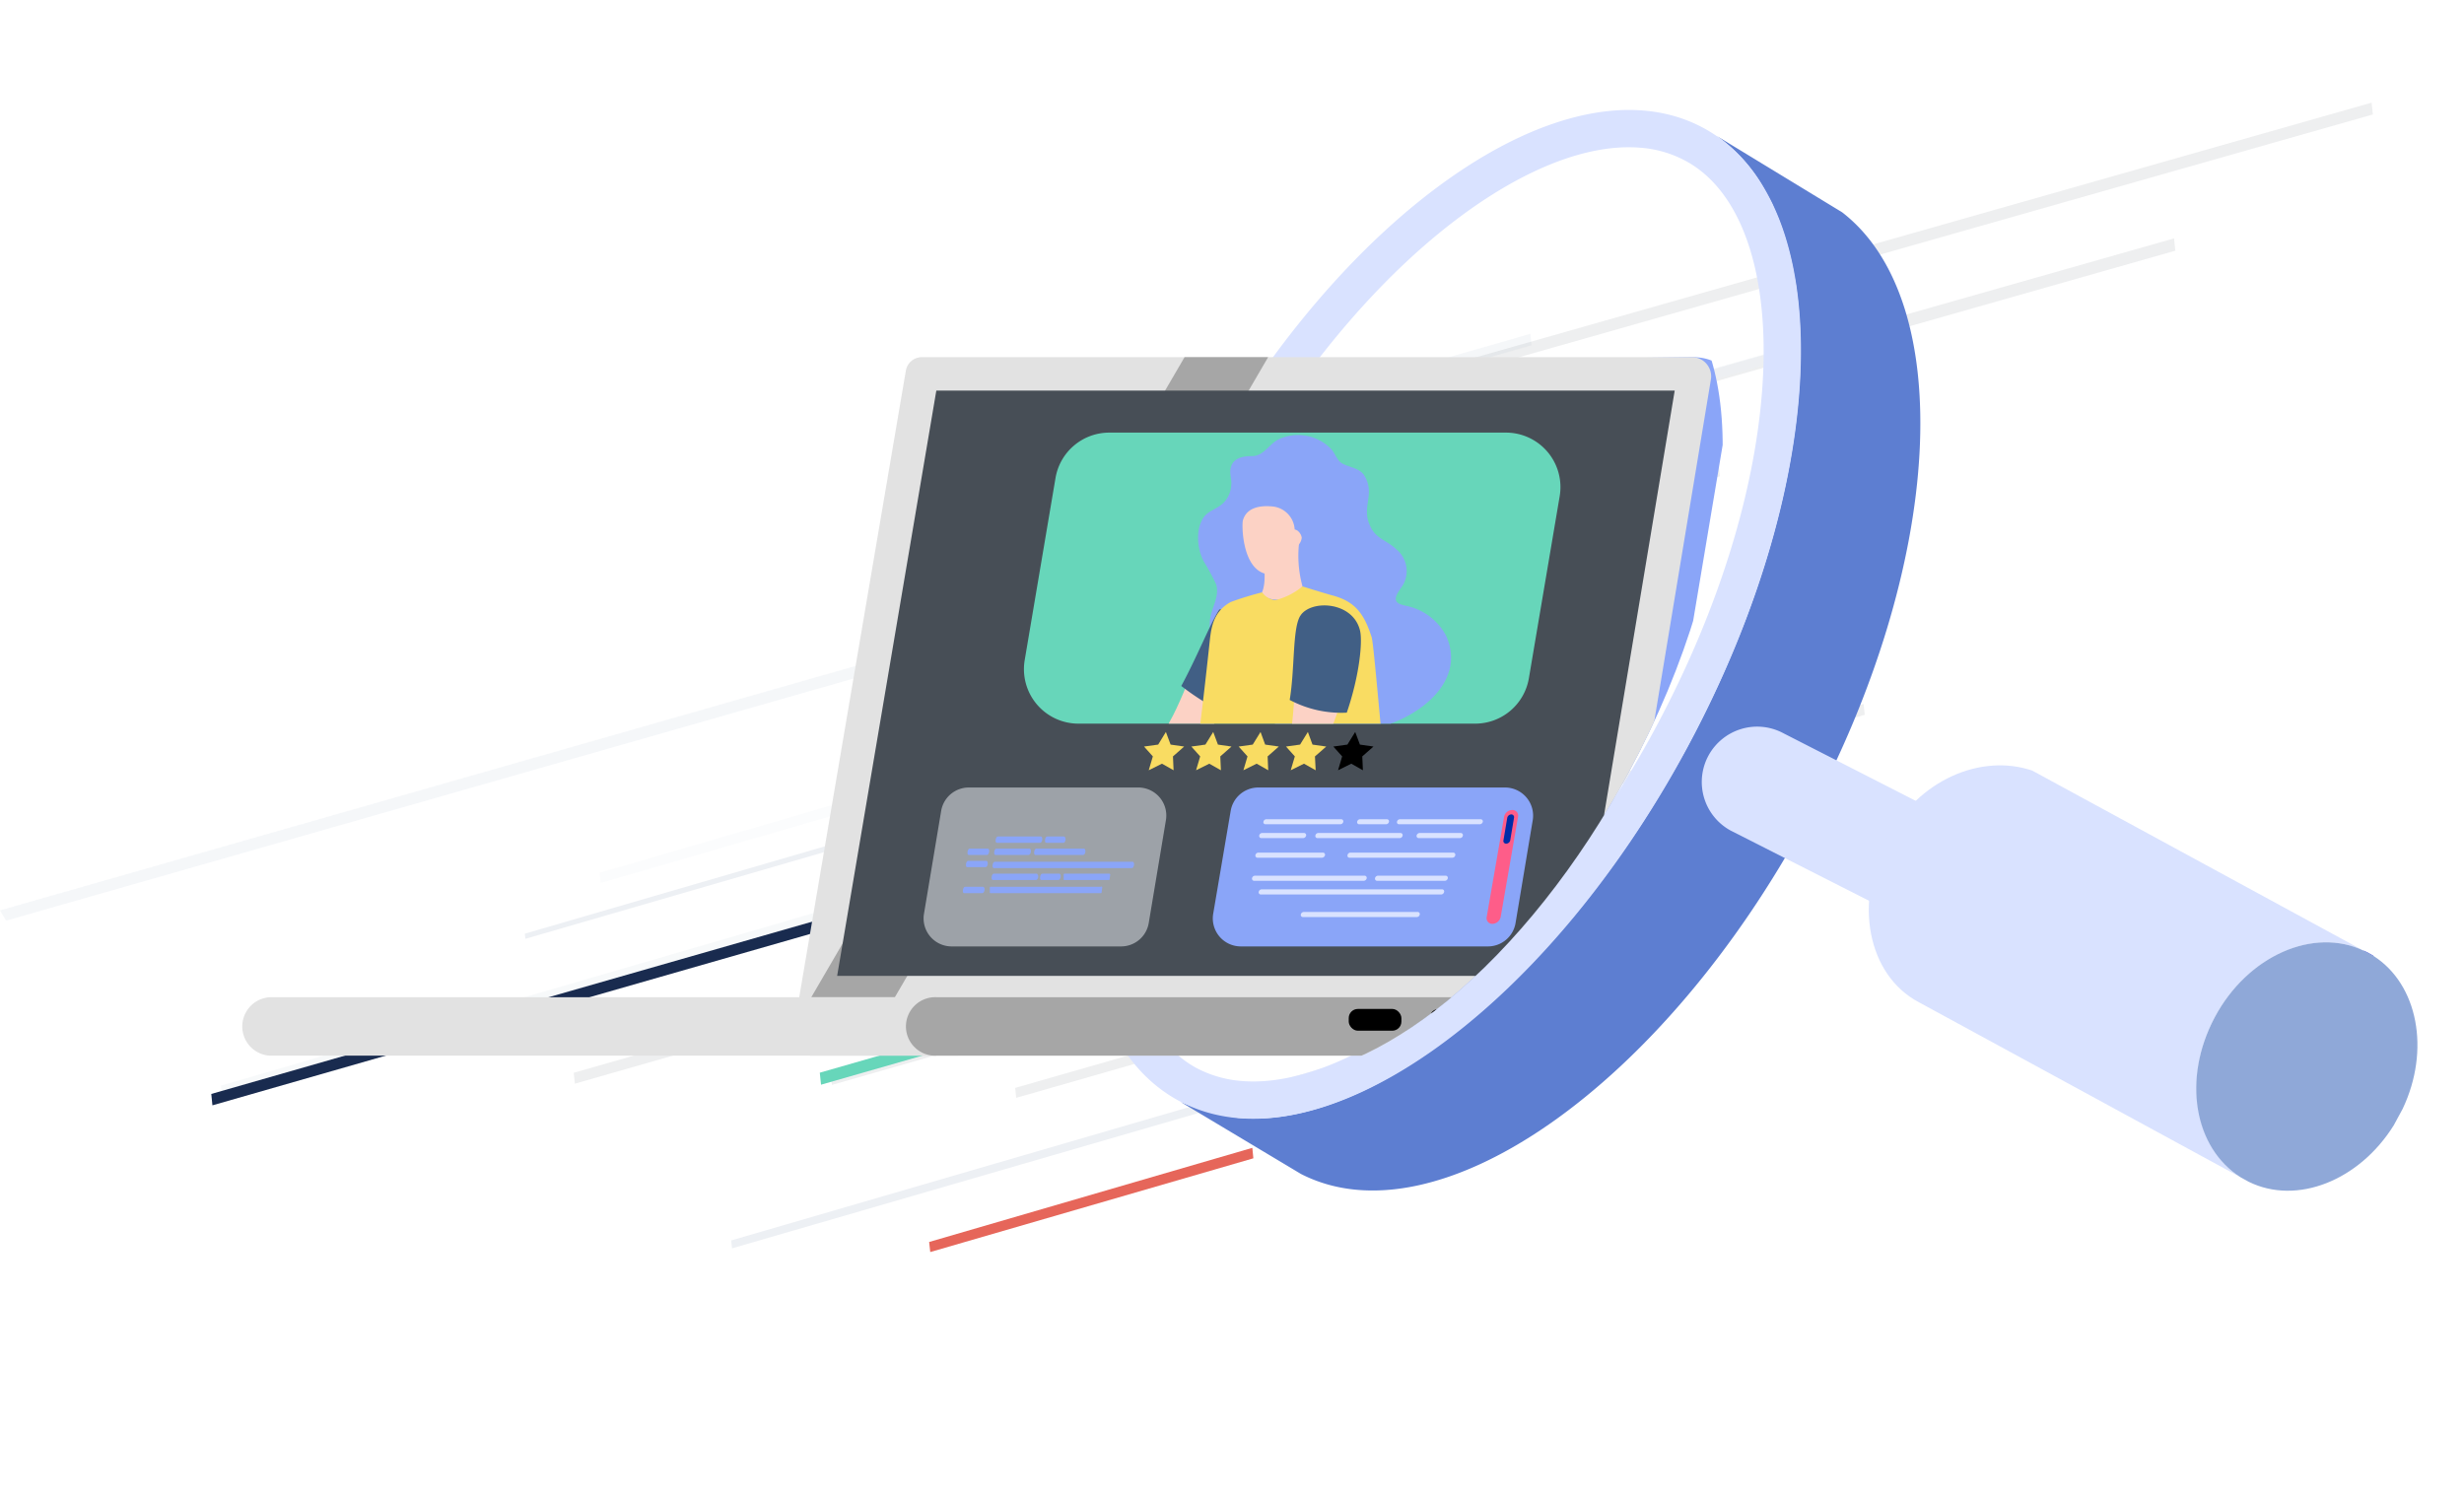<?xml version="1.0" encoding="UTF-8"?> <svg xmlns="http://www.w3.org/2000/svg" xmlns:xlink="http://www.w3.org/1999/xlink" viewBox="0 0 240 146"><defs><style>.cls-1{fill:none;}.cls-2{isolation:isolate;}.cls-3{fill:#545d6b;opacity:0.1;}.cls-10,.cls-11,.cls-3,.cls-4,.cls-5,.cls-6,.cls-7,.cls-8,.cls-9{fill-rule:evenodd;}.cls-22,.cls-4{fill:#67d6ba;}.cls-10,.cls-21,.cls-5,.cls-6,.cls-7{fill:#edf0f4;}.cls-6{opacity:0.42;}.cls-21,.cls-7{opacity:0.52;mix-blend-mode:overlay;}.cls-8{fill:#e2ad9d;}.cls-9{fill:#e6665a;}.cls-10{opacity:0.23;}.cls-11{fill:#192b4f;}.cls-12{fill:#5d7ed1;}.cls-13{fill:#d9e2ff;}.cls-14{fill:#2b1bed;}.cls-15{fill:#8fa8d8;}.cls-16{clip-path:url(#clip-path);}.cls-17{fill:#8aa5f8;}.cls-18{fill:#e2e2e2;}.cls-19{fill:#a6a6a6;}.cls-20{fill:#474e56;}.cls-23{fill:#f9dc62;}.cls-24{clip-path:url(#clip-path-2);}.cls-25{fill:#002ca7;}.cls-26{fill:#fe5d89;}.cls-27{fill:#fcd2c5;}.cls-28{fill:#415f85;}</style><clipPath id="clip-path"><path class="cls-1" d="M167.78,44.5c-.24,9.32-3.47,20.23-9.13,30.71-4.84,9-11.13,16.91-17.7,22.29-6.16,5-12.17,7.6-16.95,7.21-1.37-.12-110.49,0-110.49,0L76.1,26.39s76.59-.38,81.36,0a9.42,9.42,0,0,1,3.79,1.09C165.62,29.85,168,36.05,167.78,44.5Z"></path></clipPath><clipPath id="clip-path-2"><path class="cls-1" d="M148.91,66.05l3-17.73a5.31,5.31,0,0,0-5.24-6.18H108.05a5.31,5.31,0,0,0-5.24,4.42l-3,17.73a5.31,5.31,0,0,0,5.24,6.2h38.63A5.31,5.31,0,0,0,148.91,66.05Z"></path></clipPath></defs><g class="cls-2"><g id="Layer_1" data-name="Layer 1"><polygon class="cls-3" points="55.99 105.56 181.63 69.63 181.52 68.57 55.88 104.5 55.99 105.56"></polygon><polygon class="cls-3" points="127.25 91.42 80.92 104.67 81.03 105.68 127.35 92.43 127.25 91.42"></polygon><polygon class="cls-4" points="79.97 105.66 122.37 93.5 122.25 92.33 79.85 104.49 79.97 105.66"></polygon><polygon class="cls-3" points="98.98 106.94 166.44 87.6 166.33 86.63 98.88 105.97 98.98 106.94"></polygon><polygon class="cls-5" points="71.3 121.6 128.96 104.87 128.87 104.04 71.22 120.83 71.3 121.6"></polygon><polygon class="cls-6" points="21.66 107.06 120.03 78.52 119.88 77.11 21.52 105.75 21.66 107.06"></polygon><polygon class="cls-5" points="51.17 91.45 83.77 81.99 83.71 81.46 51.12 90.95 51.17 91.45"></polygon><polygon class="cls-3" points="113.03 62.03 167.52 46.4 167.4 45.2 112.9 60.83 113.03 62.03"></polygon><polygon class="cls-7" points="128.8 39.48 149.18 33.63 149.06 32.52 128.68 38.36 128.8 39.48"></polygon><polygon class="cls-8" points="112.96 61.4 143.43 52.67 143.32 51.65 112.85 60.38 112.96 61.4"></polygon><polygon class="cls-3" points="128.52 48.12 211.88 24.42 211.76 23.22 128.4 46.92 128.52 48.12"></polygon><polygon class="cls-3" points="128.64 40.29 231.12 11.15 231 10 128.52 39.14 128.64 40.29"></polygon><polygon class="cls-7" points="114.58 51.79 173.91 34.98 173.8 33.95 114.47 50.76 114.58 51.79"></polygon><path class="cls-7" d="M98,60.68l-98,28,.59,1,98-28Z"></path><polygon class="cls-9" points="90.61 121.96 122.08 112.83 121.98 111.81 90.5 120.98 90.61 121.96"></polygon><polygon class="cls-10" points="58.5 86.01 84.24 78.54 84.13 77.53 58.4 85.02 58.5 86.01"></polygon><polygon class="cls-11" points="20.69 107.67 92.74 87.01 92.63 85.9 20.58 106.56 20.69 107.67"></polygon><path class="cls-12" d="M115,107.34a23.28,23.28,0,0,0,5.6,1.55c13.21,1.23,31.68-13.73,43.74-36.11,8.72-16.19,12.31-32.7,10.64-44.63,0-.13-.17-1.09-.24-1.43,0-.12-.21-1.12-.3-1.49,0-.07-.5-2-.79-2.78,0-.07-.31-.87-.43-1.19l-.13-.3c-.12-.29-.24-.57-.37-.85,0-.1-.42-.86-.57-1.13l-.12-.23q-.27-.49-.57-1a15.56,15.56,0,0,0-4.25-4.51l12.22,7.44C190.69,29.38,189.4,55,176,79.78c-14,26-36,41.39-49.29,34.57l0,0Z"></path><path class="cls-13" d="M165.91,12.46c-13.26-7.15-35.45,8.28-49.55,34.45s-14.79,53.18-1.53,60.32S150.27,99,164.37,72.78,179.17,19.61,165.91,12.46Zm-4.74,58.6c-5.62,10.44-12.93,19.63-20.56,25.87-7.14,5.85-14.12,8.82-19.66,8.37a11.28,11.28,0,0,1-4.4-1.26c-5.06-2.74-7.83-9.94-7.58-19.74.27-10.84,4-23.5,10.59-35.67,5.63-10.44,12.93-19.63,20.56-25.88,7.14-5.85,14.12-8.82,19.67-8.36a11,11,0,0,1,4.39,1.28c5.08,2.73,7.83,9.91,7.59,19.72C171.49,46.22,167.73,58.89,161.17,71.06Z"></path><path class="cls-13" d="M166.4,73.62a5.39,5.39,0,0,0,2.18,7.29l27.6,14,9.7-7.05L173.72,71.43A5.4,5.4,0,0,0,166.4,73.62Z"></path><path class="cls-13" d="M183.79,81.73c-3.26,6.14-1.88,13.25,3.1,15.89l31.37,17.07c-4.52-2.86-5.68-9.67-2.55-15.58s9.55-8.81,14.46-6.53L197.94,75.06C193,73.39,186.89,75.9,183.79,81.73Z"></path><path class="cls-14" d="M231.15,93.09l-.55-.31-.34-.16-.09,0c.73.4,1.12.61,1,.54Z"></path><path class="cls-15" d="M231.19,93.12s-.39-.24-.58-.34l-.35-.16c-4.91-2.36-11.37.49-14.55,6.49s-2,12.72,2.55,15.58l.78.43c4.68,2.3,10.76-.12,14.12-5.51,0,0,.82-1.51.87-1.61C236.74,102.28,235.51,95.88,231.19,93.12Z"></path><g class="cls-16"><path class="cls-17" d="M164.82,34.79l-73.25.92A1.59,1.59,0,0,0,90,37L80.34,99l73.48,1.82a4.92,4.92,0,0,0,5-4l9.79-58.35C168.82,37.57,168.42,34.79,164.82,34.79Z"></path><path class="cls-18" d="M164.82,34.79h-75a1.59,1.59,0,0,0-1.58,1.27L77.25,100.64a1.86,1.86,0,0,0,1.81,2.19H149a7.8,7.8,0,0,0,7.77-6.25L166.64,37A1.87,1.87,0,0,0,164.82,34.79Z"></path><polygon class="cls-19" points="79.02 97.14 87.16 97.14 123.52 34.79 115.38 34.79 79.02 97.14"></polygon><polygon class="cls-20" points="81.54 95.06 153.63 95.06 163.12 38.05 91.2 38.05 81.54 95.06"></polygon><path class="cls-21" d="M110.87,76.71H94.36A2.73,2.73,0,0,0,91.67,79L90,89a2.73,2.73,0,0,0,2.69,3.19H109.2a2.73,2.73,0,0,0,2.69-2.28l1.67-10A2.73,2.73,0,0,0,110.87,76.71Z"></path><path class="cls-17" d="M146.59,76.71h-24A2.73,2.73,0,0,0,119.87,79l-1.7,10a2.73,2.73,0,0,0,2.69,3.19h24.06a2.73,2.73,0,0,0,2.7-2.28l1.67-10A2.74,2.74,0,0,0,146.59,76.71Z"></path><path class="cls-22" d="M146.62,42.14H108.05a5.31,5.31,0,0,0-5.24,4.42l-3,17.73a5.31,5.31,0,0,0,5.24,6.2h38.63a5.31,5.31,0,0,0,5.24-4.44l3-17.73A5.31,5.31,0,0,0,146.62,42.14Z"></path><path class="cls-18" d="M93.21,97.14H26.28a2.85,2.85,0,0,0,0,5.69H93.21a2.85,2.85,0,0,0,0-5.69Z"></path><path class="cls-19" d="M151.38,97.14H91.26a2.85,2.85,0,1,0,0,5.69h60.12a2.85,2.85,0,0,0,0-5.69Z"></path><rect x="139.25" y="98.28" width="7.08" height="2.12" rx="0.89"></rect><rect x="131.37" y="98.28" width="5.13" height="2.12" rx="0.89"></rect><polygon class="cls-23" points="114.02 72.53 113.56 71.3 112.81 72.53 111.43 72.72 112.29 73.68 111.89 75.03 113.18 74.39 114.31 75.03 114.25 73.68 115.34 72.72 114.02 72.53"></polygon><polygon class="cls-23" points="118.63 72.53 118.17 71.3 117.41 72.53 116.04 72.72 116.9 73.68 116.5 75.03 117.79 74.39 118.92 75.03 118.86 73.68 119.95 72.72 118.63 72.53"></polygon><polygon class="cls-23" points="123.23 72.53 122.78 71.3 122.02 72.53 120.65 72.72 121.51 73.68 121.11 75.03 122.4 74.39 123.53 75.03 123.47 73.68 124.56 72.72 123.23 72.53"></polygon><polygon class="cls-23" points="127.84 72.53 127.39 71.3 126.63 72.53 125.26 72.72 126.12 73.68 125.72 75.03 127.01 74.39 128.15 75.03 128.08 73.68 129.18 72.72 127.84 72.53"></polygon><polygon points="132.46 72.53 132 71.3 131.24 72.53 129.87 72.72 130.73 73.68 130.33 75.03 131.62 74.39 132.75 75.03 132.69 73.68 133.78 72.72 132.46 72.53"></polygon><path class="cls-17" d="M110.33,83.94H96.89c-.09,0-.19.14-.21.31s0,.31.13.31h13.44c.1,0,.19-.14.21-.31S110.42,83.94,110.33,83.94Z"></path><path class="cls-17" d="M96.21,82.66H94.44c-.09,0-.18.14-.2.31s0,.31.13.31h1.77c.09,0,.18-.14.21-.31S96.31,82.66,96.21,82.66Z"></path><path class="cls-17" d="M100.28,82.66H97.05c-.1,0-.19.14-.21.31s0,.31.13.31h3.23c.09,0,.19-.14.21-.31S100.37,82.66,100.28,82.66Z"></path><path class="cls-17" d="M105.59,82.66h-4.66c-.09,0-.18.14-.2.31s0,.31.13.31h4.65c.1,0,.19-.14.21-.31S105.68,82.66,105.59,82.66Z"></path><path class="cls-17" d="M95.76,86.38H94c-.09,0-.19.14-.21.31s0,.31.13.31h1.77c.1,0,.19-.14.21-.31S95.85,86.38,95.76,86.38Z"></path><path class="cls-17" d="M107.24,86.38H96.49a.08.08,0,0,0-.08.07l0,.48a.06.06,0,0,0,.06.07h10.75a.08.08,0,0,0,.08-.07l.06-.48A.07.07,0,0,0,107.24,86.38Z"></path><path class="cls-17" d="M96.07,83.85H94.3c-.1,0-.19.14-.21.31s0,.31.13.31H96c.1,0,.19-.14.21-.31S96.16,83.85,96.07,83.85Z"></path><path class="cls-17" d="M101.39,81.48h-4.2c-.09,0-.19.13-.21.31s0,.31.14.31h4.19c.1,0,.19-.14.21-.31S101.48,81.48,101.39,81.48Z"></path><path class="cls-17" d="M103.62,81.48H102c-.1,0-.19.13-.21.31s0,.31.13.31h1.67c.09,0,.18-.14.2-.31S103.72,81.48,103.62,81.48Z"></path><path class="cls-17" d="M108.05,85.1h-4.36a.1.1,0,0,0-.09.07l0,.47a.06.06,0,0,0,.06.08H108a.08.08,0,0,0,.08-.08l.06-.47S108.09,85.1,108.05,85.1Z"></path><path class="cls-17" d="M101,85.1h-4.2c-.1,0-.19.14-.21.31s0,.31.13.31h4.2c.09,0,.19-.14.21-.31S101,85.1,101,85.1Z"></path><path class="cls-17" d="M103.18,85.1h-1.66c-.1,0-.19.14-.21.31s0,.31.13.31h1.66c.1,0,.19-.14.21-.31S103.27,85.1,103.18,85.1Z"></path><g class="cls-24"><path class="cls-17" d="M136.9,59a3.31,3.31,0,0,1-.61-.19c-.86-.43.16-1.42.42-1.93A2.74,2.74,0,0,0,136,53.5c-.94-.9-2-1-2.55-2.28-.88-1.87.53-3-.53-4.85-.46-.81-1.58-.84-2.26-1.27-.42-.27-.66-1-1-1.36a4.5,4.5,0,0,0-5-1c-1,.4-1.54,1.72-2.74,1.69-.77,0-1.74.15-2,1-.24.64.1,1.25,0,1.88a2.59,2.59,0,0,1-.72,1.64c-.64.67-1.58.76-2.07,1.61a3.46,3.46,0,0,0-.42,1.48,5.1,5.1,0,0,0,.51,2.6,22.64,22.64,0,0,1,1.21,2.22c.45,1.22-.53,2.46-.59,3.69-.23,5,3.31,8.77,7.39,10.4,2.75,1.1,7.39.56,10.19-.45,3.5-1.26,7.27-4.48,5.44-8.56A5.69,5.69,0,0,0,136.9,59Z"></path><path class="cls-17" d="M116.83,78.42c-.26,1.85,3.67,47.42,3.67,47.42a1.81,1.81,0,0,0,2.13.06s.74-10.5,2.15-20.42c1.22-8.55,1.58-16.35,1.72-17.2.43-2.52,0-9.07,0-9.07C123,79.44,118,78.92,116.83,78.42Z"></path><path class="cls-25" d="M122.85,124.86a5.55,5.55,0,0,1-1.52,0,1.9,1.9,0,0,0-.08-.58,8.93,8.93,0,0,0-1-.41c.09.49.22,3-.27,3.41a3.87,3.87,0,0,1-1.94.47c-.91,0-1.11.52-1.11.72a.42.42,0,0,0,.47.46h4.44a1.49,1.49,0,0,0,1.34-.4.75.75,0,0,0,.06-.71A22.64,22.64,0,0,1,122.85,124.86Z"></path><path class="cls-26" d="M100.84,73a2.6,2.6,0,0,0,.69,1.08c.44.07.37-.1.64-.3a3.37,3.37,0,0,1-.91-.65C101.12,73,100.9,72.75,100.84,73Z"></path><path class="cls-26" d="M101.61,73.78c-.42,0-1.36.27-1.42.28a7.83,7.83,0,0,0-.81.23.55.55,0,0,0-.29.49.3.3,0,0,0,.13.28c-.07.24.44.31.41.36-.12.23.09.47.82.28,0,0,1.89-.06,2.48-.14a11.09,11.09,0,0,0-.27-1.8A6.16,6.16,0,0,0,101.61,73.78Z"></path><path class="cls-27" d="M118.75,59.38c-1.12,1.71-3.19,8-4.75,10.79-1.92,3.44,1.17,3.55,2.09,2.69,2.42-2.25,8-9.59,6.94-11C122.58,61.3,119,59.06,118.75,59.38Z"></path><path class="cls-28" d="M118.75,59.38c-.79,1.2-2.19,4.68-3.69,7.44a24.63,24.63,0,0,0,3,2c.37.21,1.49.87,1.88,1,2.29-3,3.8-7,3.11-7.92C122.58,61.3,119,59.06,118.75,59.38Z"></path><path class="cls-26" d="M115.07,70.51a1.47,1.47,0,0,0-.42,0c-2.18.39-10,3.22-12.32,3.27a10.4,10.4,0,0,1,.52,1.79c3.84-.15,13.07-1.54,13.45-3A1.49,1.49,0,0,0,115.07,70.51Z"></path><path class="cls-13" d="M134,78.42c-1.15.5-9.34,2-12.81,1.8,0,0,.88,5,1.85,10,.85,4.39,1.91,9,2.45,12.77,1.41,9.92,5.47,22.5,5.47,22.5a2.08,2.08,0,0,0,2.18-.4s-1.37-17.81-1-20.66C132.64,101,134.16,79.42,134,78.42Z"></path><path class="cls-25" d="M116.75,77.32l-.67,4.47a15.5,15.5,0,0,0,5.67,1.66c4.74.49,13.25-.07,13.33-.79a43.07,43.07,0,0,0-.21-5.78Z"></path><path class="cls-27" d="M126.53,52.91c-.24.17-2.8,1.47-3.51,1.34,0,.19.41,2.31-.09,3.42.16,1,3.06,1.16,3.93-.58A11.24,11.24,0,0,1,126.53,52.91Z"></path><path class="cls-27" d="M124,49.34c-1.32-.14-2.6.12-2.94,1.36-.12.44-.07,4.46,2.06,5.15.9.29,2.69-1.2,2.8-2.26,0,0,.15-1.43.15-1.45A2.39,2.39,0,0,0,124,49.34Z"></path><path class="cls-23" d="M129.78,58c-.74-.2-2.92-.88-2.92-.88a6.48,6.48,0,0,1-2.65,1.34,1.85,1.85,0,0,1-1.28-.76,30.41,30.41,0,0,0-3.05.94c-1.84,1-1.93,2.74-2.09,4.19-1.56,14.53-2.29,16.64-1.86,17.46,1,2,19.65,1.36,19.39-1.09-.86-8.17-1.5-16.45-1.72-17.14C132.87,59.79,132,58.59,129.78,58Z"></path><path class="cls-27" d="M126.07,51.58a1.37,1.37,0,0,0-.6.19c.12.48.42,1.25.56,1.63a1.26,1.26,0,0,0,.76-1C126.78,52.07,126.43,51.58,126.07,51.58Z"></path><path class="cls-26" d="M114.63,78.61c-.2-.06-.39-.18-.44.09s.66.51.84.49c.4-.16.31-.4.71-.5A3.78,3.78,0,0,1,114.63,78.61Z"></path><path class="cls-26" d="M116.05,78.61a9.92,9.92,0,0,0-1.24.4c-.48.19-1.51.73-1.59.77a8.4,8.4,0,0,0-.87.5,1,1,0,0,0-.18.57.31.31,0,0,0,.25.22c0,.25.63.13.62.2-.06.25.27.41,1.06,0,.05,0,2.23-.73,2.91-1A9.72,9.72,0,0,0,116.05,78.61Z"></path><path class="cls-27" d="M131.55,60.93c-.62-.42-4.77-1.35-4.87-1-.5,2-.42,8.58-1,11.75-.69,3.88,2.26,3,2.85,1.87C130.11,70.64,133,61.89,131.55,60.93Z"></path><path class="cls-28" d="M126.68,59.94c-.81,1.19-.54,5.14-1.06,8.24a10.72,10.72,0,0,0,5.56,1.24c1.21-3.53,1.56-6.85,1.29-8C131.78,58.58,127.74,58.39,126.68,59.94Z"></path><path class="cls-26" d="M127,71.53a1.18,1.18,0,0,0-.4.13c-1.94,1-8.46,6.21-10.66,7a7.25,7.25,0,0,1,.82,1.68c3.59-1.35,12.16-5.72,12-7.25A1.49,1.49,0,0,0,127,71.53Z"></path><path class="cls-25" d="M133.08,124.55a6.08,6.08,0,0,1-1.52.12,1.46,1.46,0,0,0-.11-.57,8.87,8.87,0,0,0-1-.36c.12.48.4,3-.07,3.42a3.79,3.79,0,0,1-1.91.58c-.91.05-1.08.58-1.07.78a.43.43,0,0,0,.5.44l4.43-.27a1.52,1.52,0,0,0,1.32-.48.76.76,0,0,0,0-.71A23.35,23.35,0,0,1,133.08,124.55Z"></path></g><path class="cls-26" d="M147.3,78.9a.83.83,0,0,0-.8.67l-1.69,9.75a.55.55,0,0,0,.56.67.85.85,0,0,0,.8-.67l1.69-9.75A.55.55,0,0,0,147.3,78.9Z"></path><path class="cls-25" d="M147.2,79.33a.42.42,0,0,0-.39.33l-.37,2.2a.26.26,0,0,0,.27.32.41.41,0,0,0,.39-.32l.37-2.2A.27.27,0,0,0,147.2,79.33Z"></path><path class="cls-13" d="M144.21,79.8h-7.85a.3.3,0,0,0-.29.25.2.2,0,0,0,.21.24h7.85a.31.31,0,0,0,.3-.24A.21.21,0,0,0,144.21,79.8Z"></path><path class="cls-13" d="M135.12,79.8h-2.64a.3.3,0,0,0-.29.25.2.2,0,0,0,.21.24H135a.3.3,0,0,0,.29-.24A.21.21,0,0,0,135.12,79.8Z"></path><path class="cls-13" d="M130.63,79.8h-7.28a.3.3,0,0,0-.29.25.2.2,0,0,0,.21.24h7.28a.3.3,0,0,0,.29-.24A.21.21,0,0,0,130.63,79.8Z"></path><path class="cls-13" d="M142.28,81.14h-4a.32.32,0,0,0-.3.25.21.21,0,0,0,.22.25h4a.3.3,0,0,0,.29-.25A.21.21,0,0,0,142.28,81.14Z"></path><path class="cls-13" d="M136.41,81.14h-8a.3.3,0,0,0-.29.25.21.21,0,0,0,.21.25h8a.3.3,0,0,0,.29-.25A.21.21,0,0,0,136.41,81.14Z"></path><path class="cls-13" d="M127,81.14h-4.06a.3.3,0,0,0-.29.25.21.21,0,0,0,.22.25h4.05a.31.31,0,0,0,.3-.25A.21.21,0,0,0,127,81.14Z"></path><path class="cls-13" d="M141.54,83.05h-10a.3.3,0,0,0-.29.25.2.2,0,0,0,.21.25h10a.3.3,0,0,0,.29-.25A.21.21,0,0,0,141.54,83.05Z"></path><path class="cls-13" d="M128.84,83.05h-6.27a.3.3,0,0,0-.29.25.21.21,0,0,0,.21.25h6.27a.32.32,0,0,0,.3-.25A.21.21,0,0,0,128.84,83.05Z"></path><path class="cls-13" d="M132.9,85.3H122.24a.3.3,0,0,0-.29.25.21.21,0,0,0,.21.25h10.67a.31.31,0,0,0,.29-.25A.21.21,0,0,0,132.9,85.3Z"></path><path class="cls-13" d="M140.45,86.63H122.89a.3.3,0,0,0-.29.25.21.21,0,0,0,.22.25h17.55a.3.3,0,0,0,.29-.25A.2.2,0,0,0,140.45,86.63Z"></path><path class="cls-13" d="M138.07,88.83H127a.32.32,0,0,0-.3.25.21.21,0,0,0,.22.25H138a.3.3,0,0,0,.29-.25A.21.21,0,0,0,138.07,88.83Z"></path><path class="cls-13" d="M140.81,85.3h-6.59a.3.3,0,0,0-.29.25.21.21,0,0,0,.21.25h6.59a.31.31,0,0,0,.29-.25A.21.21,0,0,0,140.81,85.3Z"></path></g></g></g></svg> 